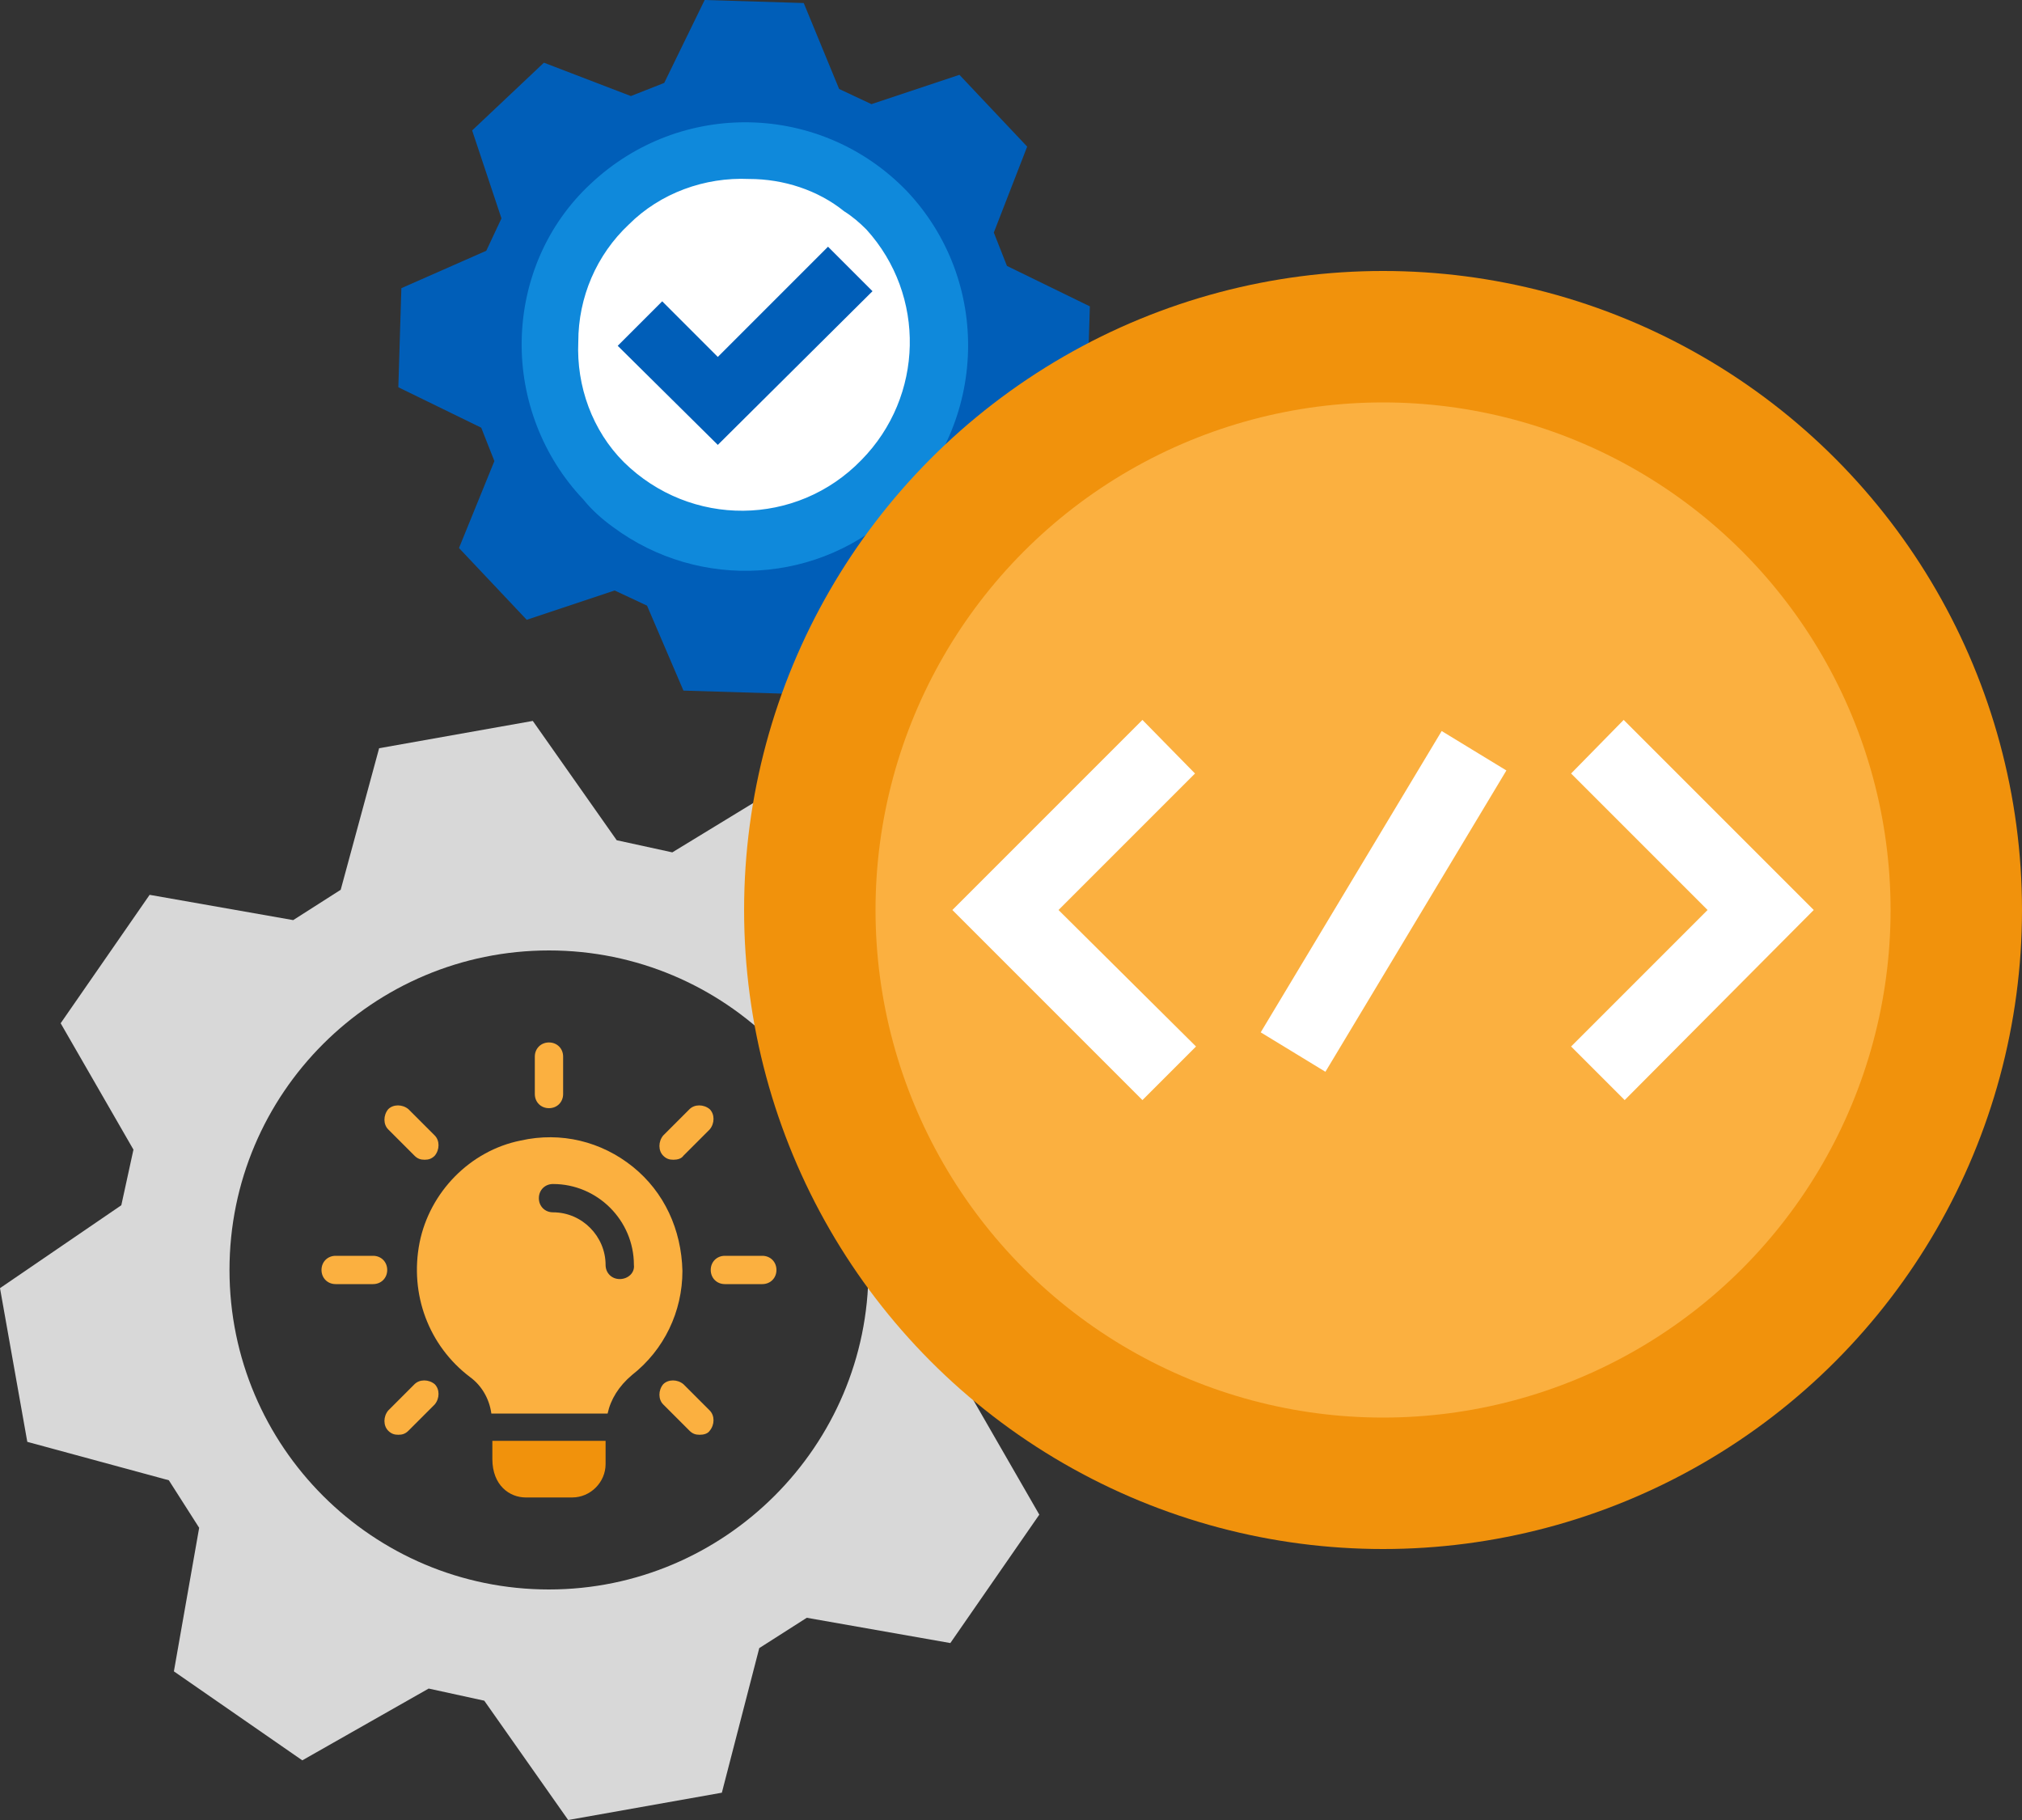 <?xml version="1.0" encoding="utf-8"?>
<!-- Generator: Adobe Illustrator 21.1.0, SVG Export Plug-In . SVG Version: 6.00 Build 0)  -->
<svg version="1.1" id="design" xmlns="http://www.w3.org/2000/svg" xmlns:xlink="http://www.w3.org/1999/xlink" x="0px" y="0px"
	 viewBox="0 0 200 180" style="enable-background:new 0 0 200 180;" xml:space="preserve">
<rect x="0" y="0" width="200" height="180" fill="#333333" stroke="none"/>
<style type="text/css">
	.st0{fill:#005EB8;}
	.st1{fill:#FFFFFF;}
	.st2{fill:#0F89DB;}
	.st3{fill:#D8D8D8;}
	.st4{fill:#F1920C;}
	.st5{fill:#FBB040;}
</style>
<title>service-options</title>
<path class="st0" d="M48.9,45.6l-1.3-3.3l-8.2-4l0.3-9.8l8.4-3.7l1.5-3.2l-2.9-8.7l7.1-6.7l8.6,3.3l3.3-1.3L69.7,0l9.8,0.3l3.5,8.5
	l3.2,1.5l8.7-2.9l6.7,7.1L98.3,23l1.3,3.3l8.2,4l-0.3,9.8l-8.4,3.7L97.6,47l2.9,8.7l-7.1,6.7l-8.6-3.3l-3.3,1.3l-4.1,8.2l-9.8-0.3
	L64,59.9l-3.2-1.5l-8.7,2.9l-6.7-7.1L48.9,45.6z"/>
<ellipse transform="matrix(0.723 -0.691 0.691 0.723 -3.219 60.411)" class="st1" cx="73.7" cy="34.2" rx="18.7" ry="18.7"/>
<path class="st2" d="M57.7,49.4c-4-4.2-6.2-9.9-6.1-15.7c0.1-5.9,2.5-11.5,6.8-15.5l0,0c8.9-8.4,22.8-8.1,31.3,0.7
	c8.4,8.9,8,22.9-0.8,31.4c-7.7,7.5-19.7,8.2-28.3,1.8C59.5,51.3,58.5,50.4,57.7,49.4z M74.1,17.7c-4.4-0.2-8.8,1.4-11.9,4.5l0,0
	c-3.2,3-5,7.2-5,11.6c-0.2,4.4,1.4,8.8,4.5,11.9c6.6,6.5,17.1,6.4,23.5-0.2c6.2-6.3,6.4-16.3,0.5-22.8c-0.7-0.7-1.4-1.3-2.2-1.8
	C80.9,18.8,77.5,17.7,74.1,17.7z"/>
<path class="st0" d="M81.9,24.4L71,35.3l-5.5-5.5l-4.4,4.4L71,44l15.3-15.2L81.9,24.4z"/>
<path class="st3" d="M96.8,131.8l11.8-8.3l-2.6-15.2l-14-3.8l-3-4.7l2.5-14.2l-12.7-8.8l-12.3,7.5l-5.5-1.2l-8.3-11.8l-15.2,2.7
	l-3.8,14l-4.7,3l-14.2-2.5l-8.8,12.7l7.2,12.5l-1.2,5.5L0,127.4l2.7,15.2l14,3.8l3,4.7l-2.5,14.2l12.7,8.8l12.5-7.1l5.5,1.2
	l8.3,11.8l15.2-2.7l3.7-14.3l4.7-3l14.2,2.5l8.8-12.7l-7.2-12.5L96.8,131.8z M54.3,157.2c-17.4,0-31.6-14.1-31.6-31.6
	S36.9,94,54.3,94s31.6,14.1,31.6,31.6C85.9,143,71.7,157.2,54.3,157.2C54.3,157.2,54.3,157.2,54.3,157.2L54.3,157.2z"/>
<circle class="st4" cx="136.8" cy="90" r="63.2"/>
<circle class="st5" cx="136.8" cy="90" r="50.2"/>
<path class="st1" d="M113,71.2L94.2,90l18.8,18.8l5.3-5.3L104.7,90l13.5-13.5L113,71.2z"/>
<path class="st1" d="M155.4,76.5L168.9,90l-13.5,13.5l5.3,5.3L179.4,90l-18.8-18.8L155.4,76.5z"/>
<path class="st1" d="M124.7,102.1l17.9-29.8l6.4,3.9L131.1,106L124.7,102.1z"/>
<g>
	<path class="st5" d="M54.3,109.6c-0.8,0-1.4-0.6-1.4-1.4v-3.7c0-0.8,0.6-1.4,1.4-1.4s1.4,0.6,1.4,1.4v3.7
		C55.7,109,55.1,109.6,54.3,109.6z"/>
	<path class="st5" d="M66.6,114.7c-0.4,0-0.7-0.1-1-0.4c-0.5-0.5-0.5-1.4,0-2l2.6-2.6c0.5-0.5,1.4-0.5,2,0c0.5,0.5,0.5,1.4,0,2
		l-2.6,2.6C67.4,114.6,67,114.7,66.6,114.7z"/>
	<path class="st5" d="M75.4,127h-3.7c-0.8,0-1.4-0.6-1.4-1.4c0-0.8,0.6-1.4,1.4-1.4h3.7c0.8,0,1.4,0.6,1.4,1.4
		C76.8,126.4,76.2,127,75.4,127z"/>
	<path class="st5" d="M69.2,141.9c-0.4,0-0.7-0.1-1-0.4l-2.6-2.6c-0.5-0.5-0.5-1.4,0-2c0.5-0.5,1.4-0.5,2,0l2.6,2.6
		c0.5,0.5,0.5,1.4,0,2C70,141.8,69.6,141.9,69.2,141.9z"/>
	<path class="st5" d="M39.4,141.9c-0.4,0-0.7-0.1-1-0.4c-0.5-0.5-0.5-1.4,0-2l2.6-2.6c0.5-0.5,1.4-0.5,2,0c0.5,0.5,0.5,1.4,0,2
		l-2.6,2.6C40.1,141.8,39.8,141.9,39.4,141.9z"/>
	<path class="st5" d="M36.9,127h-3.7c-0.8,0-1.4-0.6-1.4-1.4c0-0.8,0.6-1.4,1.4-1.4h3.7c0.8,0,1.4,0.6,1.4,1.4
		C38.3,126.4,37.7,127,36.9,127z"/>
	<path class="st5" d="M42,114.7c-0.4,0-0.7-0.1-1-0.4l-2.6-2.6c-0.5-0.5-0.5-1.4,0-2c0.5-0.5,1.4-0.5,2,0l2.6,2.6
		c0.5,0.5,0.5,1.4,0,2C42.7,114.6,42.4,114.7,42,114.7z"/>
	<path class="st4" d="M59.9,142.5v2.3c0,1.8-1.5,3.3-3.3,3.3H52c-1.6,0-3.3-1.2-3.3-3.8v-1.8H59.9z"/>
	<path class="st5" d="M62.6,115.4c-3.1-2.5-7.1-3.5-11.1-2.6c-5,1-9,5.1-10,10.1c-1,5.1,0.9,10.2,5,13.3c1.1,0.8,1.9,2.1,2.1,3.6v0
		c0,0,0.1,0,0.1,0h11.3c0,0,0.1,0,0.1,0v0c0.3-1.4,1.1-2.7,2.4-3.8c3.2-2.5,5-6.3,5-10.3C67.4,121.6,65.7,117.9,62.6,115.4z
		 M61.3,126.5c-0.8,0-1.4-0.6-1.4-1.4c0-2.8-2.3-5.2-5.2-5.2c-0.8,0-1.4-0.6-1.4-1.4c0-0.8,0.6-1.4,1.4-1.4c4.4,0,8,3.6,8,8
		C62.8,125.9,62.1,126.5,61.3,126.5z"/>
	<path class="st5" d="M48.6,139.7h0.1C48.7,139.7,48.6,139.7,48.6,139.7L48.6,139.7z"/>
	<path class="st5" d="M60,139.7L60,139.7C60,139.7,60,139.7,60,139.7L60,139.7z"/>
</g>
</svg>
